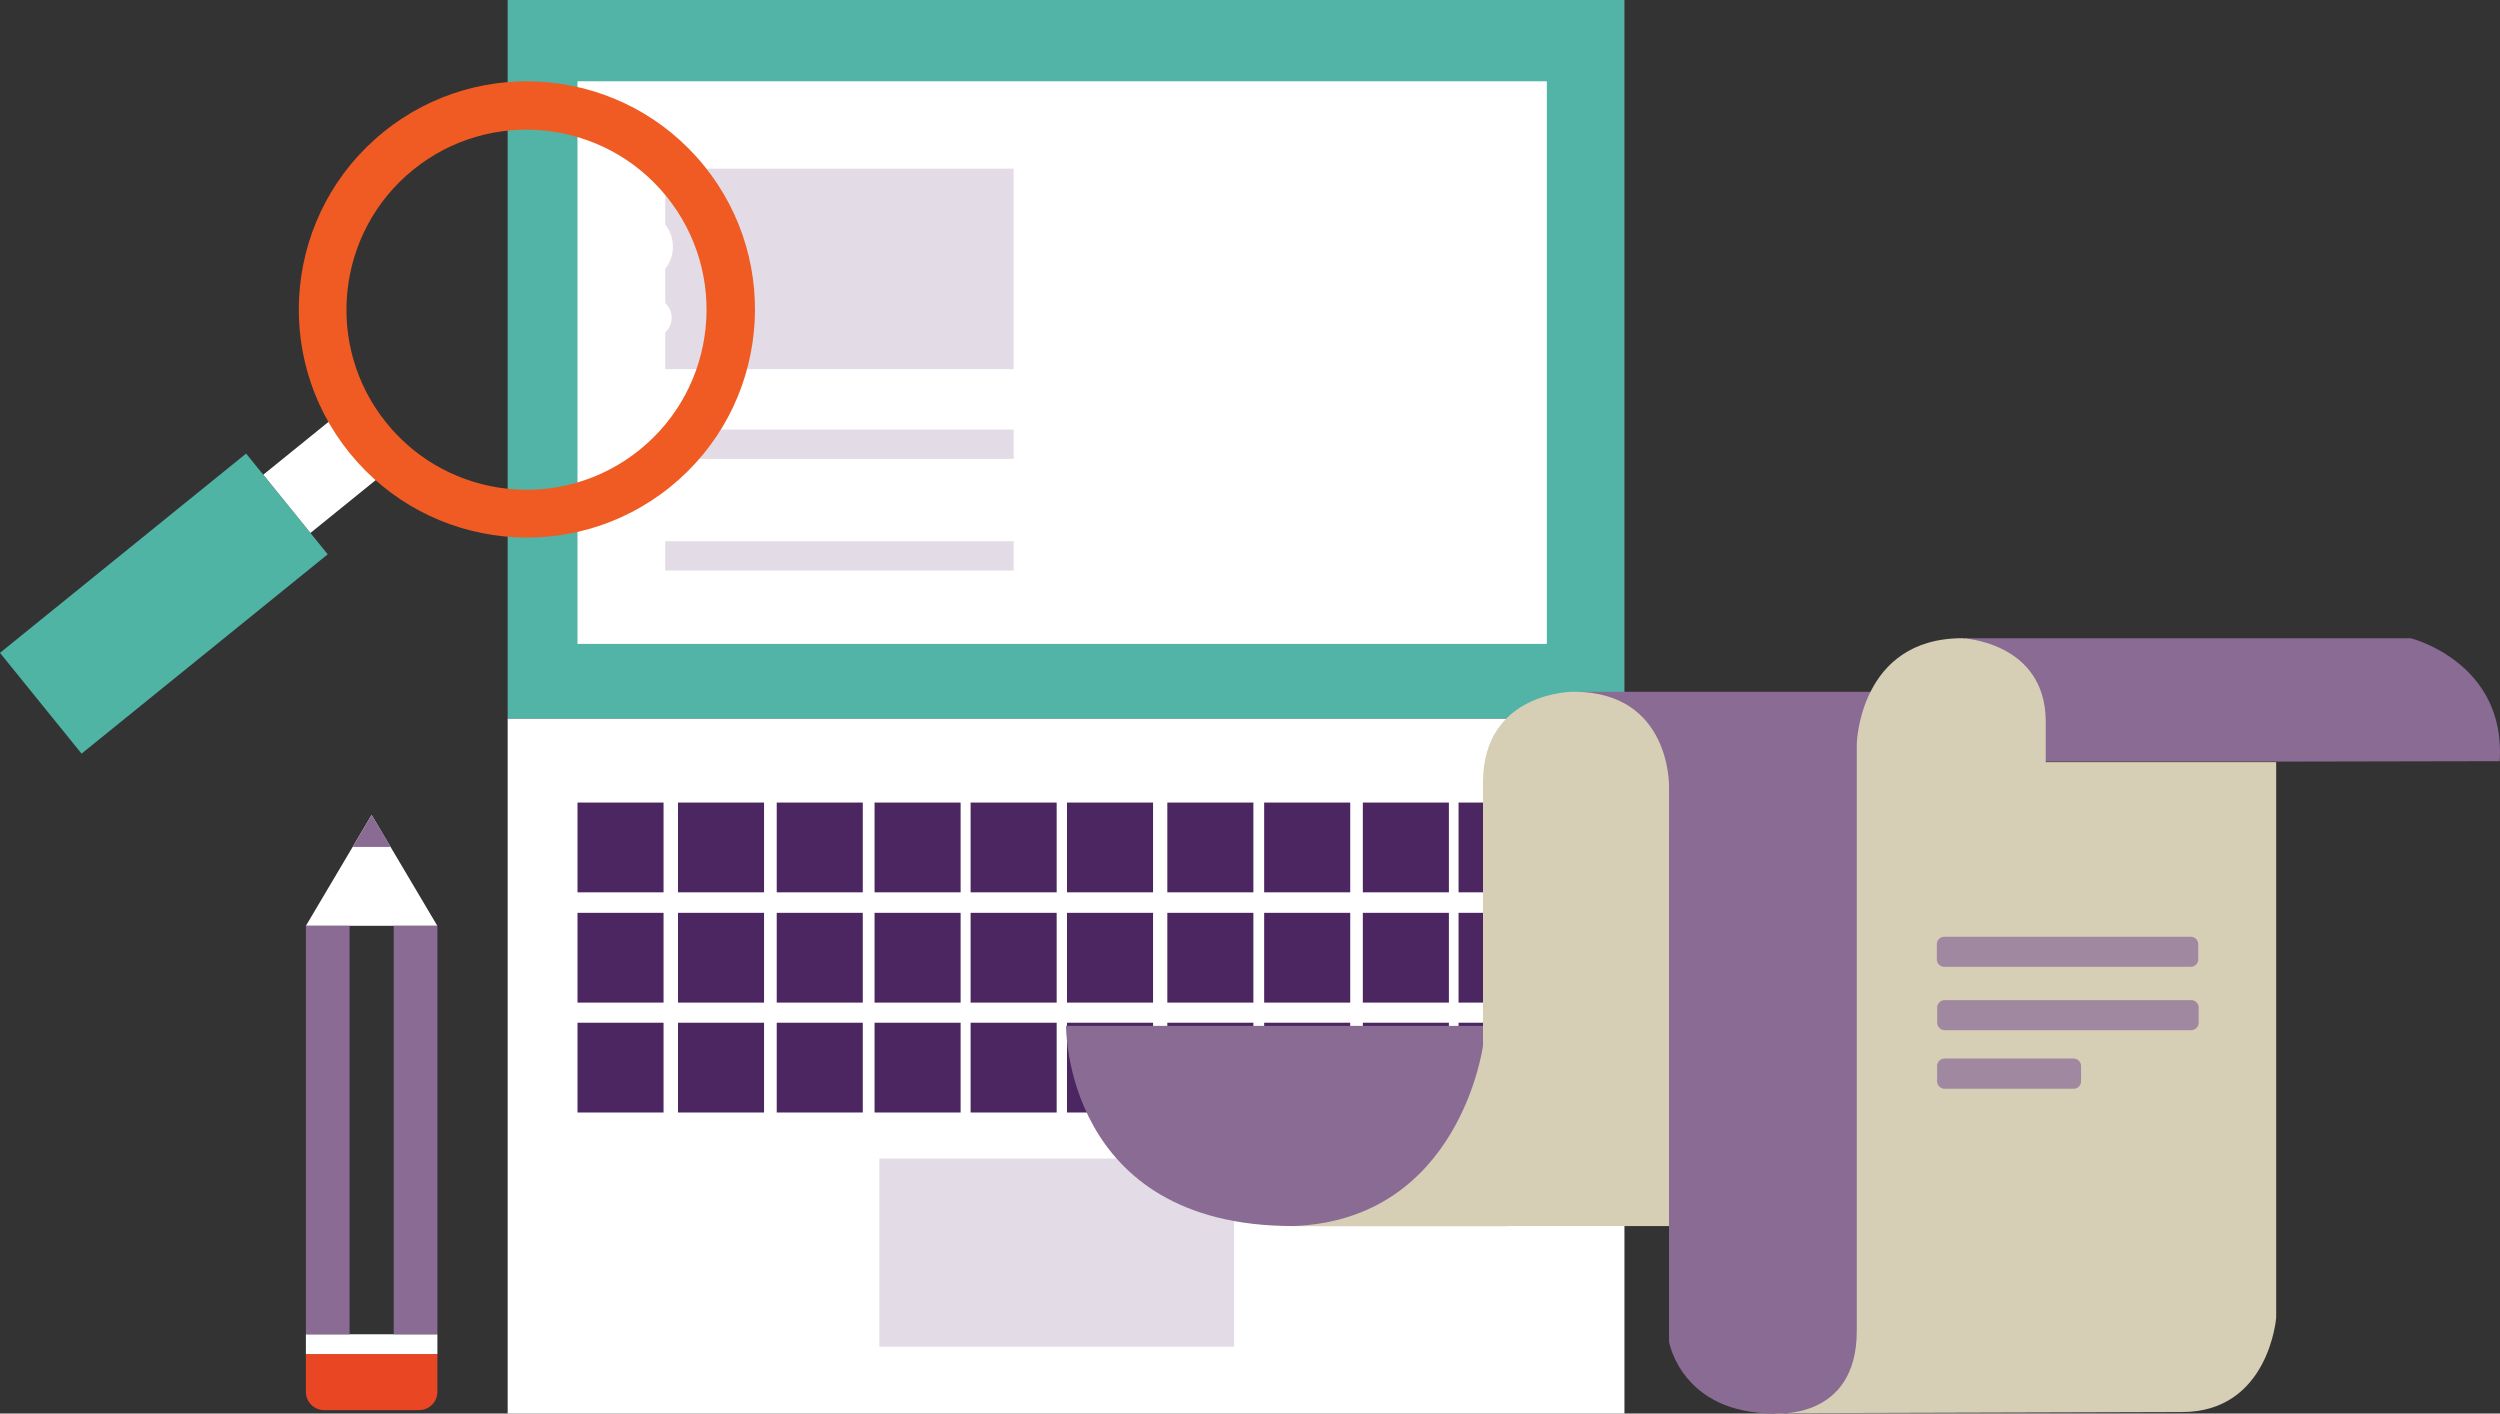 <?xml version="1.0" encoding="UTF-8" standalone="no"?>
<svg xmlns="http://www.w3.org/2000/svg" xmlns:v="https://vecta.io/nano" xmlns:xlink="http://www.w3.org/1999/xlink" viewBox="0 0 450 254.43">
  <rect x="0" y="0" width="450" height="254.43" fill="#333333" stroke="none"/>
  <defs>
    <clipPath id="A">
      <path d="M78.73 166.65H55.06l11.84-19.96 11.83 19.96z" fill="none" stroke-width="0"/>
    </clipPath>
    <path d="M103.95 144.46h15.49v16.16h-15.49z" id="B"/>
  </defs>
  <path d="M91.38 129.32H292.4v125.11H91.38z" fill="#fff"/>
  <path d="M91.38 0H292.4v129.32H91.38z" fill="#52b4a7"/>
  <path d="M103.95 14.63h174.48V115.9H103.95z" fill="#fff"/>
  <g fill="#4b2660">
    <use xlink:href="#B"/>
    <use xlink:href="#B" y="19.85"/>
    <use xlink:href="#B" y="39.63"/>
    <use x="18.09" xlink:href="#B"/>
    <use x="18.09" xlink:href="#B" y="19.85"/>
    <use x="18.09" xlink:href="#B" y="39.63"/>
    <use x="35.86" xlink:href="#B"/>
    <use x="35.86" xlink:href="#B" y="19.85"/>
    <use x="35.86" xlink:href="#B" y="39.63"/>
    <use x="53.47" xlink:href="#B"/>
    <use x="53.47" xlink:href="#B" y="19.85"/>
    <use x="53.47" xlink:href="#B" y="39.63"/>
    <use x="70.76" xlink:href="#B"/>
    <use x="70.76" xlink:href="#B" y="19.85"/>
    <use x="70.76" xlink:href="#B" y="39.63"/>
    <use x="88.11" xlink:href="#B"/>
    <use x="88.11" xlink:href="#B" y="19.85"/>
    <use x="88.11" xlink:href="#B" y="39.63"/>
    <use x="106.17" xlink:href="#B"/>
    <use x="106.17" xlink:href="#B" y="19.85"/>
    <use x="106.17" xlink:href="#B" y="39.63"/>
    <use x="123.6" xlink:href="#B"/>
    <use x="123.6" xlink:href="#B" y="19.85"/>
    <use x="123.6" xlink:href="#B" y="39.63"/>
    <use x="141.36" xlink:href="#B"/>
    <use x="141.36" xlink:href="#B" y="19.85"/>
    <use x="141.36" xlink:href="#B" y="39.63"/>
    <use x="158.59" xlink:href="#B"/>
    <use x="158.59" xlink:href="#B" y="19.85"/>
    <use x="158.59" xlink:href="#B" y="39.63"/>
  </g>
  <path d="M158.28 208.54h63.85v33.87h-63.85zM119.74 30.36h62.71v36.09h-62.71zm0 46.96h62.71v5.28h-62.71zm0 20.1h62.71v5.28h-62.71z" fill="#e3dce6"/>
  <g fill-rule="evenodd">
    <path d="M274.82 184.66h-82.93s-.43 36.03 40.84 36.03h38.88l3.21-36.03zm25.61-34.89v91.74s2.19 12.92 18.96 12.92 36.6-9.29 36.6-9.29l3.38-72.53-18.6-48.09h-56.42l16.08 25.26zm53.21-34.88h80.32s17.11 4.29 15.99 22.12l-40.24.08h-45.16l-10.91-22.2z" fill="#8a6b94"/>
    <path d="M319.39 254.4s14.83 1.39 14.83-14.83v-105.7s.45-18.99 18.99-18.99c0 0 15.02.65 15.02 15.02v7.29h41.48v100.02s-1.32 16.96-16.97 16.96l-73.36.21zm-86.66-33.71h67.7V141.7s.45-17.19-17.18-17.19c0 0-16.31-.07-16.31 16.31v47.41s-4.15 31.39-34.2 32.46z" fill="#d6ceb5"/>
    <path d="M395.68 169.97a1.35 1.35 0 0 0-1.35-1.35h-44.35a1.35 1.35 0 0 0-1.35 1.35v2.71a1.35 1.35 0 0 0 1.35 1.35h44.35a1.35 1.35 0 0 0 1.35-1.35v-2.71zm.08 11.4c0-.75-.61-1.35-1.36-1.35h-44.35a1.35 1.35 0 0 0-1.35 1.35v2.71a1.35 1.35 0 0 0 1.35 1.35h44.35a1.36 1.36 0 0 0 1.36-1.35v-2.71zm-21.17 10.53a1.36 1.36 0 0 0-1.35-1.36h-23.21c-.75 0-1.35.61-1.35 1.36v2.71a1.36 1.36 0 0 0 1.35 1.36h23.21c.75 0 1.35-.61 1.35-1.36v-2.71z" fill="#9f88a0"/>
  </g>
  <path d="M-.005 117.517L44.3 81.639l14.688 18.139-44.305 35.878z" fill="#4fb4a4"/>
  <path d="M47.395 85.442l12.838-10.396 8.49 10.484-12.838 10.396z" fill="#fff"/>
  <path d="M69 23.78c17.61-14.26 43.49-11.54 57.75 6.07s11.55 43.49-6.06 57.76-43.49 11.55-57.76-6.07S51.39 38.05 69 23.79zm5.37 6.78c13.9-11.26 34.33-9.11 45.59 4.79s9.11 34.33-4.79 45.59-34.33 9.11-45.59-4.79-9.11-34.33 4.79-45.59z" fill="#ef5b22" fill-rule="evenodd"/>
  <g fill="#fff">
    <circle cx="114.59" cy="44.4" r="6.47" transform="matrix(.731 -.683 .683 .731 .56 90.21)"/>
    <circle cx="117.33" cy="57.16" r="3.6" transform="matrix(.777 -.629 .629 .777 -9.82 86.59)"/>
  </g>
  <path d="M55.06 243.73v6.8c0 1.82 1.47 3.29 3.29 3.29h17.09c1.82 0 3.29-1.47 3.29-3.29v-6.8H55.06z" fill="#e94724" fill-rule="evenodd"/>
  <path d="M55.06 240.17h23.67v3.56H55.06z" fill="#feffff"/>
  <path d="M78.73 166.65H55.06l11.83-19.96 11.83 19.96z" fill="#fff" fill-rule="evenodd"/>
  <g clip-path="url(#A)">
    <path d="M59.91 141.46H74.8v10.99H59.91z" fill="#8a6b94"/>
  </g>
  <path d="M55.06 166.65h7.86v73.52h-7.86zm15.81 0h7.86v73.52h-7.86z" fill="#8a6b94"/>
</svg>

